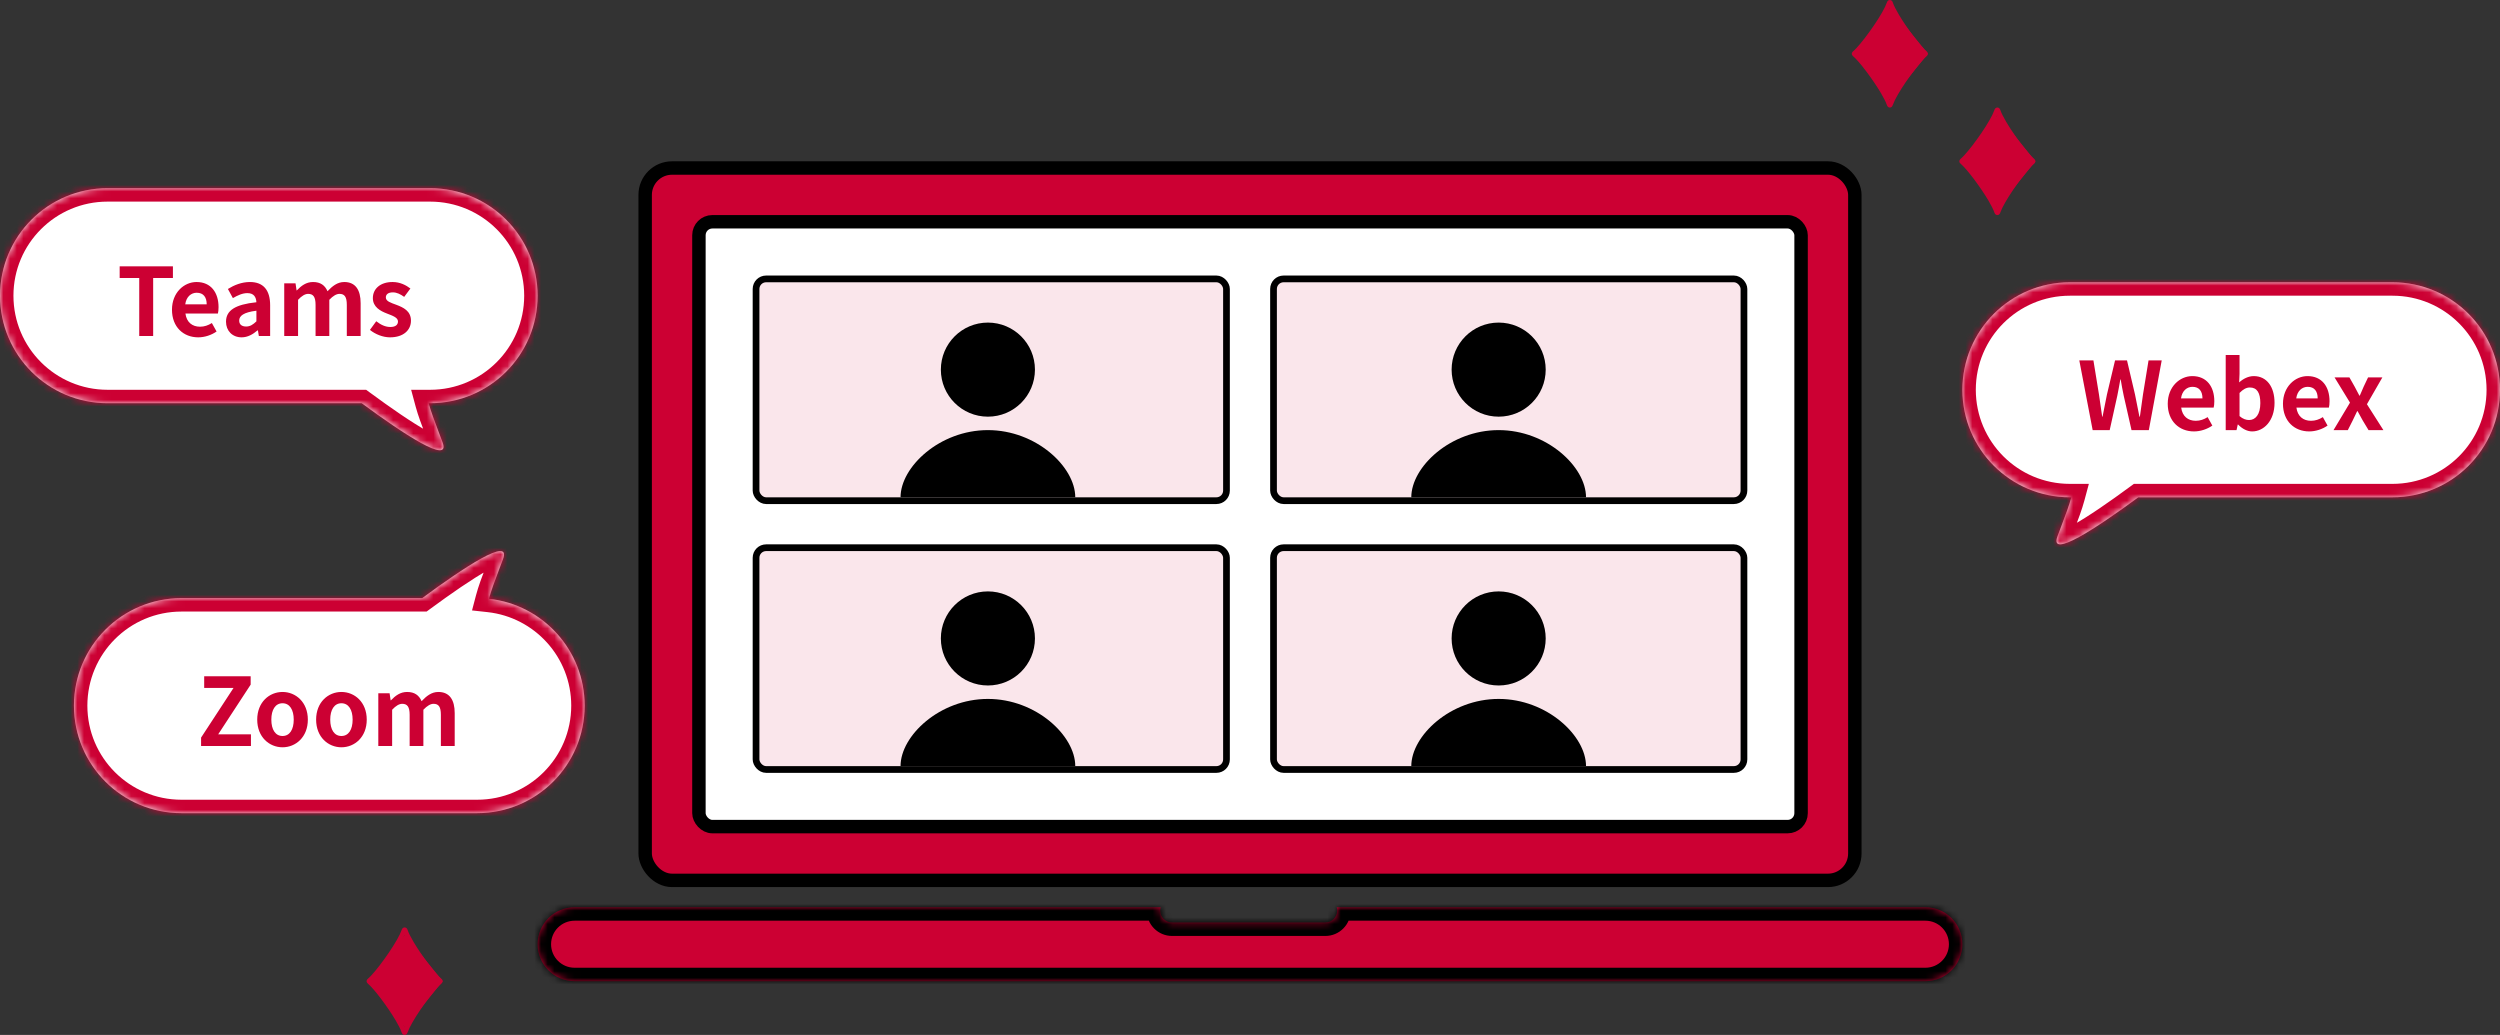 <svg width="372" height="154" viewBox="0 0 372 154" fill="none" xmlns="http://www.w3.org/2000/svg">
<rect x="0" y="0" width="372" height="154" fill="#333333" stroke="none"/>
<rect x="96" y="25" width="180" height="106" rx="4" fill="#CC0033" stroke="black" stroke-width="2"/>
<rect x="104" y="33" width="164" height="90" rx="2" fill="white" stroke="black" stroke-width="2"/>
<mask id="path-3-inside-1_2_2257" fill="white">
<path fill-rule="evenodd" clip-rule="evenodd" d="M172.711 135C172.664 135.16 172.639 135.329 172.639 135.504C172.639 136.479 173.429 137.27 174.405 137.27H197.211C198.186 137.27 198.977 136.479 198.977 135.504C198.977 135.329 198.952 135.16 198.904 135H286.499C289.537 135 291.999 137.462 291.999 140.5C291.999 143.538 289.537 146 286.499 146H85.5C82.462 146 80 143.538 80 140.5C80 137.462 82.462 135 85.5 135H172.711Z"/>
</mask>
<path fill-rule="evenodd" clip-rule="evenodd" d="M172.711 135C172.664 135.16 172.639 135.329 172.639 135.504C172.639 136.479 173.429 137.27 174.405 137.27H197.211C198.186 137.27 198.977 136.479 198.977 135.504C198.977 135.329 198.952 135.16 198.904 135H286.499C289.537 135 291.999 137.462 291.999 140.5C291.999 143.538 289.537 146 286.499 146H85.5C82.462 146 80 143.538 80 140.5C80 137.462 82.462 135 85.5 135H172.711Z" fill="#CC0033"/>
<path d="M172.711 135L174.629 135.569L175.392 133H172.711V135ZM198.904 135V133H196.224L196.987 135.569L198.904 135ZM174.639 135.504C174.639 135.523 174.636 135.546 174.629 135.569L170.794 134.431C170.693 134.773 170.639 135.134 170.639 135.504H174.639ZM174.405 135.27C174.534 135.27 174.639 135.374 174.639 135.504H170.639C170.639 137.584 172.325 139.27 174.405 139.27V135.27ZM197.211 135.27H174.405V139.27H197.211V135.27ZM196.977 135.504C196.977 135.374 197.082 135.27 197.211 135.27V139.27C199.291 139.27 200.977 137.584 200.977 135.504H196.977ZM196.987 135.569C196.98 135.546 196.977 135.523 196.977 135.504H200.977C200.977 135.134 200.923 134.773 200.821 134.431L196.987 135.569ZM198.904 137H286.499V133H198.904V137ZM286.499 137C288.432 137 289.999 138.567 289.999 140.5H293.999C293.999 136.358 290.641 133 286.499 133V137ZM289.999 140.5C289.999 142.433 288.432 144 286.499 144V148C290.641 148 293.999 144.642 293.999 140.5H289.999ZM286.499 144H85.5V148H286.499V144ZM85.5 144C83.567 144 82 142.433 82 140.5H78C78 144.642 81.358 148 85.5 148V144ZM82 140.5C82 138.567 83.567 137 85.5 137V133C81.358 133 78 136.358 78 140.5H82ZM85.5 137H172.711V133H85.5V137Z" fill="black" mask="url(#path-3-inside-1_2_2257)"/>
<rect x="112.5" y="41.5" width="70" height="33" rx="1.5" fill="#CC0033" fill-opacity="0.1" stroke="black"/>
<rect x="112.5" y="81.5" width="70" height="33" rx="1.5" fill="#CC0033" fill-opacity="0.1" stroke="black"/>
<rect x="189.5" y="41.5" width="70" height="33" rx="1.5" fill="#CC0033" fill-opacity="0.1" stroke="black"/>
<rect x="189.5" y="81.5" width="70" height="33" rx="1.5" fill="#CC0033" fill-opacity="0.1" stroke="black"/>
<circle cx="147" cy="55" r="7" fill="black"/>
<path d="M160 74H134C134 69.477 139.82 64 147 64C154.18 64 160 69.477 160 74Z" fill="black"/>
<path d="M236 74H210C210 69.477 215.82 64 223 64C230.18 64 236 69.477 236 74Z" fill="black"/>
<path d="M160 114H134C134 109.477 139.82 104 147 104C154.18 104 160 109.477 160 114Z" fill="black"/>
<path d="M236 114H210C210 109.477 215.82 104 223 104C230.18 104 236 109.477 236 114Z" fill="black"/>
<circle cx="223" cy="55" r="7" fill="black"/>
<circle cx="147" cy="95" r="7" fill="black"/>
<circle cx="223" cy="95" r="7" fill="black"/>
<g clip-path="url(#clip0_2_2257)">
<path d="M291.529 24.361C291.53 24.362 291.531 24.363 291.531 24.363L291.531 24.363L291.529 24.361Z" fill="#CC0033"/>
<path d="M302.467 24.363L302.467 24.363C302.467 24.363 302.467 24.363 302.468 24.362C302.468 24.362 302.468 24.361 302.469 24.361L302.467 24.363Z" fill="#CC0033"/>
<path d="M291.562 23.906C291.583 23.831 291.604 23.799 291.63 23.758C291.656 23.719 291.686 23.681 291.738 23.638C291.869 23.533 292.045 23.363 292.245 23.148C292.949 22.394 293.956 21.088 294.843 19.78C295.287 19.126 295.703 18.47 296.039 17.881C296.376 17.293 296.632 16.769 296.755 16.402L296.756 16.402C296.779 16.336 296.799 16.273 296.854 16.191C296.882 16.151 296.923 16.103 296.987 16.063C297.049 16.023 297.135 15.999 297.208 16C297.282 15.999 297.368 16.023 297.43 16.064C297.525 16.125 297.568 16.196 297.597 16.25C297.627 16.305 297.644 16.353 297.66 16.403L297.66 16.402C297.801 16.822 298.116 17.445 298.525 18.137C299.139 19.177 299.965 20.385 300.746 21.418C301.137 21.934 301.517 22.407 301.852 22.793C302.186 23.179 302.481 23.48 302.678 23.638L302.677 23.637L302.677 23.637C302.738 23.687 302.769 23.73 302.797 23.776C302.811 23.799 302.824 23.822 302.836 23.853L302.854 23.907C302.859 23.93 302.865 23.957 302.865 24C302.865 24.043 302.859 24.07 302.853 24.093C302.833 24.167 302.812 24.199 302.786 24.241C302.76 24.28 302.73 24.319 302.677 24.363C302.546 24.468 302.37 24.637 302.171 24.851C301.466 25.605 300.46 26.911 299.573 28.22C299.129 28.874 298.713 29.53 298.376 30.119C298.04 30.706 297.784 31.231 297.66 31.598L297.66 31.599L297.66 31.597C297.637 31.663 297.617 31.726 297.562 31.808C297.534 31.849 297.493 31.896 297.43 31.936C297.368 31.977 297.282 32.001 297.208 32C297.135 32.001 297.049 31.977 296.987 31.937C296.891 31.875 296.848 31.804 296.819 31.75C296.789 31.695 296.772 31.647 296.755 31.598L296.755 31.598C296.615 31.178 296.299 30.554 295.891 29.863C295.277 28.823 294.451 27.615 293.67 26.582C293.279 26.066 292.899 25.593 292.564 25.206C292.23 24.822 291.936 24.522 291.739 24.363L291.739 24.363C291.679 24.313 291.648 24.27 291.619 24.225C291.605 24.202 291.593 24.179 291.58 24.149C291.574 24.134 291.568 24.117 291.562 24.094C291.557 24.072 291.551 24.044 291.55 24C291.551 23.956 291.557 23.928 291.562 23.906ZM292.753 24.377C293.5 25.178 294.512 26.496 295.418 27.829C295.87 28.496 296.295 29.165 296.643 29.774C296.869 30.17 297.057 30.535 297.207 30.866C297.389 30.462 297.636 30.004 297.927 29.509C298.559 28.438 299.396 27.216 300.192 26.163C300.59 25.637 300.978 25.153 301.327 24.751C301.589 24.45 301.827 24.195 302.038 23.999C301.921 23.89 301.796 23.766 301.663 23.622C300.916 22.822 299.903 21.503 298.998 20.17C298.546 19.504 298.121 18.835 297.773 18.226C297.547 17.83 297.358 17.465 297.209 17.134C297.027 17.538 296.78 17.996 296.489 18.49C295.857 19.561 295.02 20.784 294.224 21.837C293.826 22.363 293.438 22.847 293.089 23.249C292.826 23.55 292.589 23.804 292.378 24C292.495 24.109 292.619 24.234 292.753 24.377Z" fill="#CC0033"/>
<path d="M291.529 23.639L291.529 23.639L291.523 23.643L291.529 23.639Z" fill="#CC0033"/>
<path d="M297.251 30.933L302.865 24L297.251 17.066L292.199 24L297.251 30.933Z" fill="#CC0033"/>
</g>
<g clip-path="url(#clip1_2_2257)">
<path d="M275.529 8.361C275.53 8.362 275.531 8.363 275.531 8.363L275.531 8.363L275.529 8.361Z" fill="#CC0033"/>
<path d="M286.467 8.363L286.467 8.363C286.467 8.363 286.467 8.363 286.468 8.362C286.468 8.362 286.468 8.362 286.469 8.361L286.467 8.363Z" fill="#CC0033"/>
<path d="M275.562 7.906C275.583 7.831 275.604 7.799 275.63 7.758C275.656 7.719 275.686 7.681 275.738 7.638C275.869 7.533 276.045 7.363 276.245 7.148C276.949 6.394 277.956 5.088 278.843 3.78C279.287 3.126 279.703 2.47 280.039 1.881C280.376 1.293 280.632 0.769 280.755 0.402L280.756 0.402C280.779 0.336 280.799 0.273 280.854 0.191C280.882 0.151 280.923 0.103 280.987 0.063C281.049 0.023 281.135 -0.001 281.208 2.82537e-05C281.282 -0.001 281.368 0.024 281.43 0.064C281.525 0.125 281.568 0.196 281.597 0.25C281.627 0.305 281.644 0.353 281.66 0.403L281.66 0.402C281.801 0.822 282.116 1.445 282.525 2.137C283.139 3.177 283.965 4.385 284.746 5.418C285.137 5.934 285.517 6.407 285.852 6.793C286.186 7.179 286.481 7.479 286.678 7.638L286.677 7.637L286.677 7.637C286.738 7.687 286.769 7.731 286.797 7.776C286.811 7.799 286.824 7.822 286.836 7.853L286.854 7.907C286.859 7.929 286.865 7.957 286.865 8C286.865 8.043 286.859 8.071 286.853 8.093C286.833 8.167 286.812 8.199 286.786 8.241C286.76 8.28 286.73 8.319 286.677 8.363C286.546 8.468 286.37 8.637 286.171 8.851C285.466 9.605 284.46 10.911 283.573 12.22C283.129 12.874 282.713 13.53 282.376 14.119C282.04 14.706 281.784 15.231 281.66 15.598L281.66 15.599L281.66 15.597C281.637 15.663 281.617 15.726 281.562 15.809C281.534 15.849 281.493 15.896 281.43 15.936C281.368 15.976 281.282 16.001 281.208 16C281.135 16.001 281.049 15.977 280.987 15.937C280.891 15.875 280.848 15.804 280.819 15.75C280.789 15.695 280.772 15.647 280.755 15.598L280.755 15.598C280.615 15.178 280.299 14.554 279.891 13.863C279.277 12.823 278.451 11.615 277.67 10.582C277.279 10.066 276.899 9.593 276.564 9.206C276.23 8.822 275.936 8.522 275.739 8.363L275.739 8.363C275.679 8.313 275.648 8.271 275.619 8.225C275.605 8.202 275.593 8.179 275.58 8.149C275.574 8.134 275.568 8.117 275.562 8.094C275.557 8.072 275.551 8.044 275.55 8C275.551 7.956 275.557 7.928 275.562 7.906ZM276.753 8.377C277.5 9.178 278.512 10.496 279.418 11.829C279.87 12.496 280.295 13.165 280.643 13.774C280.869 14.17 281.057 14.535 281.207 14.866C281.389 14.462 281.636 14.004 281.927 13.509C282.559 12.438 283.396 11.216 284.192 10.163C284.59 9.637 284.978 9.153 285.327 8.751C285.589 8.45 285.827 8.196 286.038 7.999C285.921 7.89 285.796 7.766 285.663 7.622C284.916 6.822 283.903 5.504 282.998 4.17C282.546 3.504 282.121 2.835 281.773 2.226C281.547 1.83 281.358 1.465 281.209 1.133C281.027 1.538 280.78 1.996 280.489 2.49C279.857 3.561 279.02 4.784 278.224 5.837C277.826 6.363 277.438 6.847 277.089 7.249C276.826 7.55 276.589 7.804 276.378 8.001C276.495 8.109 276.619 8.234 276.753 8.377Z" fill="#CC0033"/>
<path d="M275.529 7.639L275.529 7.639L275.523 7.644L275.529 7.639Z" fill="#CC0033"/>
<path d="M281.251 14.933L286.865 8L281.251 1.066L276.199 8L281.251 14.933Z" fill="#CC0033"/>
</g>
<g clip-path="url(#clip2_2_2257)">
<path d="M54.529 146.361C54.53 146.362 54.531 146.363 54.531 146.363L54.531 146.363L54.529 146.361Z" fill="#CC0033"/>
<path d="M65.467 146.363L65.467 146.363C65.467 146.363 65.467 146.363 65.468 146.362C65.468 146.362 65.468 146.362 65.469 146.361L65.467 146.363Z" fill="#CC0033"/>
<path d="M54.562 145.906C54.583 145.831 54.604 145.799 54.63 145.758C54.657 145.719 54.686 145.681 54.738 145.638C54.869 145.533 55.045 145.363 55.245 145.148C55.949 144.394 56.956 143.088 57.843 141.78C58.287 141.126 58.703 140.47 59.039 139.881C59.376 139.293 59.632 138.769 59.755 138.402L59.755 138.402C59.779 138.336 59.799 138.273 59.854 138.191C59.883 138.151 59.923 138.103 59.987 138.063C60.05 138.023 60.135 137.999 60.208 138C60.282 137.999 60.368 138.024 60.43 138.064C60.525 138.125 60.568 138.196 60.597 138.25C60.627 138.305 60.644 138.353 60.66 138.403L60.66 138.402C60.801 138.822 61.116 139.445 61.525 140.137C62.139 141.177 62.965 142.385 63.746 143.418C64.137 143.934 64.517 144.407 64.852 144.793C65.186 145.179 65.481 145.479 65.678 145.638L65.677 145.637L65.677 145.637C65.737 145.687 65.769 145.731 65.797 145.776C65.811 145.799 65.824 145.822 65.836 145.853L65.854 145.907C65.859 145.929 65.865 145.957 65.865 146C65.865 146.043 65.859 146.071 65.853 146.093C65.833 146.167 65.812 146.199 65.786 146.241C65.76 146.28 65.73 146.319 65.677 146.363C65.546 146.468 65.37 146.637 65.171 146.851C64.466 147.605 63.461 148.911 62.573 150.22C62.129 150.874 61.713 151.53 61.377 152.119C61.04 152.706 60.783 153.231 60.66 153.598L60.66 153.599L60.66 153.597C60.637 153.663 60.617 153.726 60.562 153.809C60.534 153.849 60.493 153.896 60.43 153.936C60.368 153.976 60.282 154.001 60.208 154C60.135 154.001 60.05 153.977 59.987 153.937C59.891 153.875 59.848 153.804 59.819 153.75C59.789 153.695 59.772 153.647 59.755 153.598L59.755 153.598C59.615 153.178 59.3 152.554 58.891 151.863C58.277 150.823 57.451 149.615 56.67 148.582C56.279 148.066 55.899 147.593 55.564 147.206C55.23 146.822 54.936 146.522 54.739 146.363L54.739 146.363C54.679 146.313 54.648 146.27 54.619 146.225C54.605 146.202 54.593 146.179 54.581 146.149C54.574 146.134 54.568 146.117 54.562 146.094C54.557 146.072 54.551 146.044 54.55 146C54.551 145.956 54.557 145.928 54.562 145.906ZM55.753 146.377C56.5 147.178 57.512 148.496 58.418 149.829C58.87 150.496 59.294 151.165 59.643 151.774C59.868 152.17 60.057 152.535 60.207 152.866C60.389 152.462 60.636 152.004 60.927 151.51C61.559 150.438 62.395 149.216 63.192 148.163C63.59 147.637 63.978 147.153 64.327 146.751C64.589 146.45 64.827 146.196 65.038 145.999C64.921 145.89 64.796 145.766 64.663 145.622C63.916 144.822 62.903 143.504 61.998 142.17C61.546 141.504 61.121 140.835 60.773 140.226C60.547 139.83 60.358 139.465 60.209 139.133C60.026 139.538 59.78 139.996 59.489 140.49C58.857 141.561 58.02 142.784 57.224 143.837C56.826 144.363 56.438 144.847 56.089 145.249C55.827 145.55 55.589 145.804 55.378 146C55.495 146.109 55.619 146.234 55.753 146.377Z" fill="#CC0033"/>
<path d="M54.529 145.639L54.529 145.639L54.523 145.644L54.529 145.639Z" fill="#CC0033"/>
<path d="M60.251 152.933L65.865 146L60.251 139.066L55.199 146L60.251 152.933Z" fill="#CC0033"/>
</g>
<mask id="path-32-inside-2_2_2257" fill="white">
<path fill-rule="evenodd" clip-rule="evenodd" d="M16 28C7.163 28 0 35.163 0 44C0 52.837 7.163 60 16 60H53.823C59.92 64.488 67.153 69.296 65.845 65.796C65.65 65.274 65.466 64.788 65.294 64.332C64.609 62.52 64.107 61.191 63.787 60H64C72.837 60 80 52.837 80 44C80 35.163 72.837 28 64 28H16Z"/>
</mask>
<path fill-rule="evenodd" clip-rule="evenodd" d="M16 28C7.163 28 0 35.163 0 44C0 52.837 7.163 60 16 60H53.823C59.92 64.488 67.153 69.296 65.845 65.796C65.65 65.274 65.466 64.788 65.294 64.332C64.609 62.52 64.107 61.191 63.787 60H64C72.837 60 80 52.837 80 44C80 35.163 72.837 28 64 28H16Z" fill="white"/>
<path d="M53.823 60L55.008 58.389L54.479 58H53.823V60ZM65.845 65.796L67.718 65.096V65.096L65.845 65.796ZM65.294 64.332L67.165 63.625V63.625L65.294 64.332ZM63.787 60V58H61.178L61.855 60.52L63.787 60ZM2 44C2 36.268 8.268 30 16 30V26C6.059 26 -2 34.059 -2 44H2ZM16 58C8.268 58 2 51.732 2 44H-2C-2 53.941 6.059 62 16 62V58ZM53.823 58H16V62H53.823V58ZM63.972 66.497C64.115 66.879 63.868 66.519 64.119 65.94C64.528 64.999 65.434 64.999 65.473 65.001C65.522 65.003 65.384 64.996 64.977 64.831C64.609 64.681 64.14 64.452 63.576 64.142C61.296 62.886 58.056 60.633 55.008 58.389L52.637 61.611C55.687 63.855 59.113 66.25 61.646 67.646C62.286 67.998 62.905 68.307 63.471 68.537C63.998 68.751 64.641 68.965 65.279 68.996C65.908 69.027 67.212 68.863 67.789 67.532C68.209 66.564 67.902 65.588 67.718 65.096L63.972 66.497ZM63.423 65.038C63.595 65.495 63.778 65.978 63.972 66.497L67.718 65.096C67.522 64.57 67.337 64.08 67.165 63.625L63.423 65.038ZM61.855 60.52C62.207 61.826 62.751 63.26 63.423 65.038L67.165 63.625C66.468 61.781 66.007 60.555 65.718 59.48L61.855 60.52ZM64 58H63.787V62H64V58ZM78 44C78 51.732 71.732 58 64 58V62C73.941 62 82 53.941 82 44H78ZM64 30C71.732 30 78 36.268 78 44H82C82 34.059 73.941 26 64 26V30ZM16 30H64V26H16V30Z" fill="#CC0033" mask="url(#path-32-inside-2_2_2257)"/>
<mask id="path-34-inside-3_2_2257" fill="white">
<path fill-rule="evenodd" clip-rule="evenodd" d="M356 42C364.837 42 372 49.163 372 58C372 66.837 364.837 74 356 74H318.177C312.079 78.488 304.846 83.296 306.155 79.796C306.35 79.274 306.534 78.788 306.706 78.332C307.391 76.52 307.893 75.191 308.213 74H308C299.163 74 292 66.837 292 58C292 49.163 299.163 42 308 42H356Z"/>
</mask>
<path fill-rule="evenodd" clip-rule="evenodd" d="M356 42C364.837 42 372 49.163 372 58C372 66.837 364.837 74 356 74H318.177C312.079 78.488 304.846 83.296 306.155 79.796C306.35 79.274 306.534 78.788 306.706 78.332C307.391 76.52 307.893 75.191 308.213 74H308C299.163 74 292 66.837 292 58C292 49.163 299.163 42 308 42H356Z" fill="white"/>
<path d="M318.177 74L316.992 72.389L317.521 72H318.177V74ZM306.155 79.796L304.282 79.096V79.096L306.155 79.796ZM306.706 78.332L304.835 77.625V77.625L306.706 78.332ZM308.213 74V72H310.822L310.145 74.519L308.213 74ZM370 58C370 50.268 363.732 44 356 44V40C365.941 40 374 48.059 374 58H370ZM356 72C363.732 72 370 65.732 370 58H374C374 67.941 365.941 76 356 76V72ZM318.177 72H356V76H318.177V72ZM308.028 80.497C307.885 80.879 308.132 80.519 307.881 79.94C307.472 78.999 306.566 78.999 306.527 79.001C306.478 79.003 306.616 78.996 307.023 78.831C307.391 78.681 307.86 78.452 308.424 78.142C310.704 76.886 313.944 74.633 316.992 72.389L319.363 75.611C316.313 77.856 312.887 80.25 310.354 81.646C309.714 81.998 309.095 82.307 308.529 82.537C308.002 82.751 307.359 82.965 306.721 82.996C306.092 83.027 304.788 82.863 304.211 81.532C303.791 80.564 304.098 79.588 304.282 79.096L308.028 80.497ZM308.577 79.038C308.405 79.495 308.222 79.978 308.028 80.497L304.282 79.096C304.478 78.57 304.663 78.08 304.835 77.625L308.577 79.038ZM310.145 74.519C309.793 75.826 309.249 77.26 308.577 79.038L304.835 77.625C305.532 75.781 305.993 74.555 306.282 73.481L310.145 74.519ZM308 72H308.213V76H308V72ZM294 58C294 65.732 300.268 72 308 72V76C298.059 76 290 67.941 290 58H294ZM308 44C300.268 44 294 50.268 294 58H290C290 48.059 298.059 40 308 40V44ZM356 44H308V40H356V44Z" fill="#CC0033" mask="url(#path-34-inside-3_2_2257)"/>
<mask id="path-36-inside-4_2_2257" fill="white">
<path fill-rule="evenodd" clip-rule="evenodd" d="M27 121C18.163 121 11 113.837 11 105C11 96.163 18.163 89 27 89H62.823C68.921 84.512 76.153 79.704 74.845 83.204C74.65 83.726 74.466 84.212 74.294 84.668C73.591 86.529 73.08 87.881 72.761 89.096C80.769 89.973 87 96.759 87 105C87 113.837 79.837 121 71 121H27Z"/>
</mask>
<path fill-rule="evenodd" clip-rule="evenodd" d="M27 121C18.163 121 11 113.837 11 105C11 96.163 18.163 89 27 89H62.823C68.921 84.512 76.153 79.704 74.845 83.204C74.65 83.726 74.466 84.212 74.294 84.668C73.591 86.529 73.08 87.881 72.761 89.096C80.769 89.973 87 96.759 87 105C87 113.837 79.837 121 71 121H27Z" fill="white"/>
<path d="M62.823 89L64.008 90.611L63.479 91H62.823V89ZM74.845 83.204L72.972 82.503L72.972 82.503L74.845 83.204ZM74.294 84.668L72.423 83.962L72.423 83.961L74.294 84.668ZM72.761 89.096L72.544 91.084L70.238 90.832L70.827 88.588L72.761 89.096ZM13 105C13 112.732 19.268 119 27 119V123C17.059 123 9 114.941 9 105H13ZM27 91C19.268 91 13 97.268 13 105H9C9 95.059 17.059 87 27 87V91ZM62.823 91H27V87H62.823V91ZM72.972 82.503C73.115 82.121 72.868 82.481 73.119 83.06C73.528 84.001 74.434 84.001 74.473 83.999C74.522 83.997 74.384 84.004 73.977 84.169C73.609 84.319 73.14 84.548 72.576 84.858C70.296 86.114 67.056 88.367 64.008 90.611L61.637 87.389C64.687 85.144 68.113 82.75 70.646 81.354C71.286 81.002 71.905 80.693 72.471 80.463C72.998 80.249 73.641 80.035 74.279 80.004C74.908 79.973 76.212 80.137 76.789 81.468C77.209 82.436 76.902 83.412 76.718 83.904L72.972 82.503ZM72.423 83.961C72.595 83.505 72.778 83.022 72.972 82.503L76.718 83.904C76.522 84.43 76.337 84.92 76.165 85.375L72.423 83.961ZM70.827 88.588C71.178 87.249 71.733 85.787 72.423 83.962L76.165 85.375C75.449 87.27 74.982 88.512 74.696 89.603L70.827 88.588ZM85 105C85 97.79 79.548 91.851 72.544 91.084L72.979 87.108C81.99 88.094 89 95.727 89 105H85ZM71 119C78.732 119 85 112.732 85 105H89C89 114.941 80.941 123 71 123V119ZM27 119H71V123H27V119Z" fill="#CC0033" mask="url(#path-36-inside-4_2_2257)"/>
<path d="M20.718 50H22.79V41.362H25.73V39.626H17.806V41.362H20.718V50ZM29.496 50.196C30.462 50.196 31.456 49.86 32.226 49.328L31.526 48.068C30.966 48.418 30.406 48.614 29.762 48.614C28.6 48.614 27.76 47.942 27.592 46.654H32.422C32.478 46.472 32.52 46.094 32.52 45.702C32.52 43.546 31.4 41.964 29.244 41.964C27.382 41.964 25.59 43.546 25.59 46.08C25.59 48.67 27.298 50.196 29.496 50.196ZM27.564 45.282C27.718 44.148 28.446 43.56 29.272 43.56C30.28 43.56 30.756 44.232 30.756 45.282H27.564ZM35.955 50.196C36.851 50.196 37.635 49.748 38.321 49.16H38.377L38.517 50H40.197V45.422C40.197 43.154 39.175 41.964 37.187 41.964C35.955 41.964 34.835 42.426 33.911 43L34.653 44.358C35.381 43.938 36.081 43.616 36.809 43.616C37.775 43.616 38.111 44.204 38.153 44.974C34.989 45.31 33.631 46.192 33.631 47.872C33.631 49.202 34.555 50.196 35.955 50.196ZM36.627 48.586C36.025 48.586 35.591 48.32 35.591 47.704C35.591 47.004 36.235 46.472 38.153 46.234V47.816C37.649 48.306 37.215 48.586 36.627 48.586ZM42.294 50H44.352V44.61C44.898 44.022 45.403 43.728 45.85 43.728C46.593 43.728 46.956 44.148 46.956 45.366V50H49.001V44.61C49.56 44.022 50.065 43.728 50.513 43.728C51.255 43.728 51.605 44.148 51.605 45.366V50H53.663V45.114C53.663 43.14 52.892 41.964 51.227 41.964C50.205 41.964 49.449 42.58 48.734 43.336C48.356 42.468 47.699 41.964 46.578 41.964C45.556 41.964 44.828 42.524 44.17 43.21H44.129L43.974 42.16H42.294V50ZM58.029 50.196C60.073 50.196 61.151 49.09 61.151 47.718C61.151 46.262 60.003 45.744 58.967 45.352C58.141 45.044 57.413 44.834 57.413 44.26C57.413 43.812 57.749 43.504 58.463 43.504C59.037 43.504 59.583 43.77 60.143 44.176L61.067 42.93C60.423 42.44 59.541 41.964 58.407 41.964C56.615 41.964 55.481 42.958 55.481 44.358C55.481 45.674 56.587 46.276 57.581 46.654C58.407 46.976 59.219 47.242 59.219 47.83C59.219 48.32 58.869 48.656 58.085 48.656C57.357 48.656 56.685 48.348 55.985 47.802L55.047 49.09C55.831 49.734 56.979 50.196 58.029 50.196Z" fill="#CC0033"/>
<path d="M311.388 64H313.922L315.056 58.876C315.224 58.064 315.364 57.266 315.504 56.468H315.56C315.686 57.266 315.84 58.064 316.008 58.876L317.17 64H319.746L321.664 53.626H319.704L318.878 58.694C318.724 59.772 318.57 60.878 318.416 61.998H318.346C318.122 60.878 317.912 59.758 317.688 58.694L316.498 53.626H314.72L313.516 58.694C313.292 59.772 313.068 60.878 312.858 61.998H312.802C312.648 60.878 312.48 59.786 312.326 58.694L311.5 53.626H309.4L311.388 64ZM326.466 64.196C327.432 64.196 328.426 63.86 329.196 63.328L328.496 62.068C327.936 62.418 327.376 62.614 326.732 62.614C325.57 62.614 324.73 61.942 324.562 60.654H329.392C329.448 60.472 329.49 60.094 329.49 59.702C329.49 57.546 328.37 55.964 326.214 55.964C324.352 55.964 322.56 57.546 322.56 60.08C322.56 62.67 324.268 64.196 326.466 64.196ZM324.534 59.282C324.688 58.148 325.416 57.56 326.242 57.56C327.25 57.56 327.726 58.232 327.726 59.282H324.534ZM335.119 64.196C336.841 64.196 338.451 62.642 338.451 59.94C338.451 57.546 337.289 55.964 335.357 55.964C334.587 55.964 333.803 56.342 333.187 56.902L333.243 55.642V52.828H331.185V64H332.795L332.977 63.174H333.033C333.663 63.832 334.419 64.196 335.119 64.196ZM334.657 62.502C334.237 62.502 333.733 62.348 333.243 61.914V58.47C333.775 57.924 334.251 57.658 334.783 57.658C335.861 57.658 336.337 58.484 336.337 59.982C336.337 61.69 335.609 62.502 334.657 62.502ZM343.611 64.196C344.577 64.196 345.571 63.86 346.341 63.328L345.641 62.068C345.081 62.418 344.521 62.614 343.877 62.614C342.715 62.614 341.875 61.942 341.707 60.654H346.537C346.593 60.472 346.635 60.094 346.635 59.702C346.635 57.546 345.515 55.964 343.359 55.964C341.497 55.964 339.705 57.546 339.705 60.08C339.705 62.67 341.413 64.196 343.611 64.196ZM341.679 59.282C341.833 58.148 342.561 57.56 343.387 57.56C344.395 57.56 344.871 58.232 344.871 59.282H341.679ZM347.229 64H349.357L350.085 62.558C350.309 62.096 350.519 61.634 350.743 61.186H350.813C351.065 61.634 351.317 62.11 351.569 62.558L352.437 64H354.649L352.199 60.15L354.495 56.16H352.367L351.709 57.546C351.527 57.994 351.317 58.442 351.135 58.876H351.079C350.841 58.442 350.603 57.994 350.379 57.546L349.595 56.16H347.383L349.679 59.912L347.229 64Z" fill="#CC0033"/>
<path d="M29.921 111H37.341V109.264H32.469L37.299 101.872V100.626H30.383V102.362H34.751L29.921 109.754V111ZM42.041 111.196C44.001 111.196 45.807 109.684 45.807 107.08C45.807 104.476 44.001 102.964 42.041 102.964C40.081 102.964 38.275 104.476 38.275 107.08C38.275 109.684 40.081 111.196 42.041 111.196ZM42.041 109.516C40.977 109.516 40.375 108.564 40.375 107.08C40.375 105.61 40.977 104.644 42.041 104.644C43.105 104.644 43.707 105.61 43.707 107.08C43.707 108.564 43.105 109.516 42.041 109.516ZM50.805 111.196C52.765 111.196 54.571 109.684 54.571 107.08C54.571 104.476 52.765 102.964 50.805 102.964C48.845 102.964 47.039 104.476 47.039 107.08C47.039 109.684 48.845 111.196 50.805 111.196ZM50.805 109.516C49.741 109.516 49.139 108.564 49.139 107.08C49.139 105.61 49.741 104.644 50.805 104.644C51.869 104.644 52.471 105.61 52.471 107.08C52.471 108.564 51.869 109.516 50.805 109.516ZM56.292 111H58.35V105.61C58.897 105.022 59.401 104.728 59.849 104.728C60.59 104.728 60.955 105.148 60.955 106.366V111H62.998V105.61C63.559 105.022 64.062 104.728 64.51 104.728C65.252 104.728 65.603 105.148 65.603 106.366V111H67.66V106.114C67.66 104.14 66.891 102.964 65.225 102.964C64.203 102.964 63.447 103.58 62.733 104.336C62.355 103.468 61.697 102.964 60.577 102.964C59.554 102.964 58.827 103.524 58.169 104.21H58.127L57.972 103.16H56.292V111Z" fill="#CC0033"/>
<defs>
<clipPath id="clip0_2_2257">
<rect width="16" height="16" fill="white" transform="matrix(-1 0 0 1 305 16)"/>
</clipPath>
<clipPath id="clip1_2_2257">
<rect width="16" height="16" fill="white" transform="matrix(-1 0 0 1 289 0)"/>
</clipPath>
<clipPath id="clip2_2_2257">
<rect width="16" height="16" fill="white" transform="matrix(-1 0 0 1 68 138)"/>
</clipPath>
</defs>
</svg>
